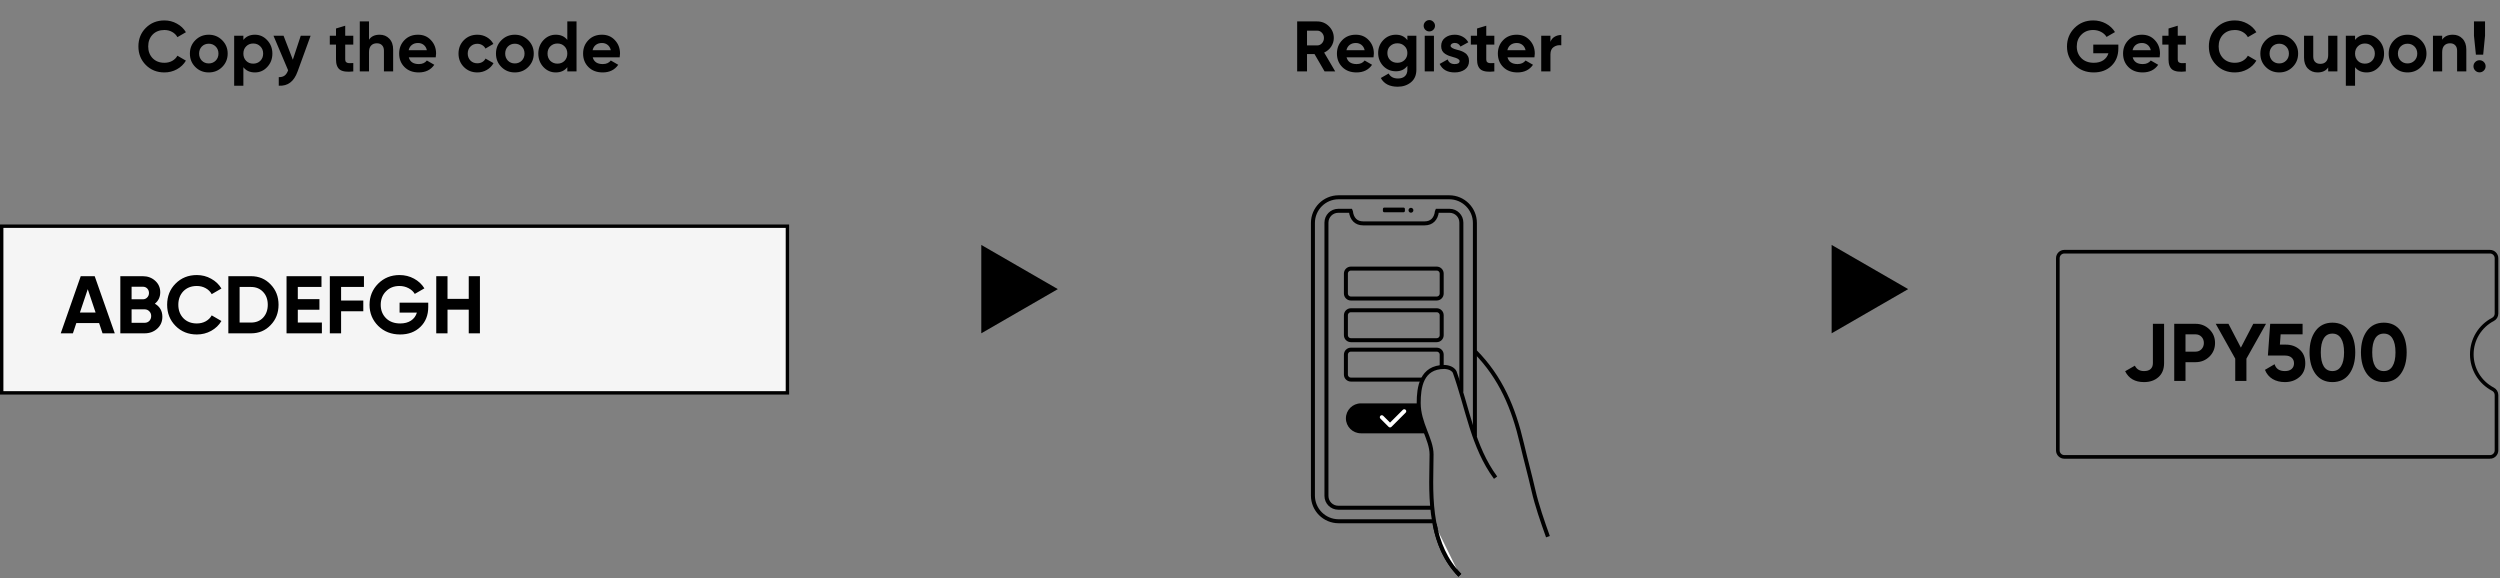 <svg xmlns="http://www.w3.org/2000/svg" fill="none" viewBox="0 0 735 170" height="170" width="735">
<rect x="0" y="0" width="735" height="170" fill="#808080" stroke="none"/>
<path fill="black" d="M48.337 21.294C46.139 21.294 44.312 20.559 42.856 19.089C41.414 17.633 40.693 15.82 40.693 13.65C40.693 11.466 41.414 9.653 42.856 8.211C44.312 6.741 46.139 6.006 48.337 6.006C49.667 6.006 50.892 6.321 52.012 6.951C53.146 7.567 54.028 8.407 54.658 9.471L52.159 10.92C51.795 10.262 51.277 9.751 50.605 9.387C49.933 9.009 49.177 8.82 48.337 8.82C46.909 8.82 45.754 9.268 44.872 10.164C44.004 11.074 43.57 12.236 43.57 13.65C43.57 15.05 44.004 16.205 44.872 17.115C45.754 18.011 46.909 18.459 48.337 18.459C49.177 18.459 49.933 18.277 50.605 17.913C51.291 17.535 51.809 17.024 52.159 16.38L54.658 17.829C54.028 18.893 53.146 19.74 52.012 20.37C50.892 20.986 49.667 21.294 48.337 21.294ZM65.32 19.698C64.256 20.762 62.94 21.294 61.372 21.294C59.804 21.294 58.488 20.762 57.424 19.698C56.36 18.634 55.828 17.318 55.828 15.75C55.828 14.196 56.36 12.887 57.424 11.823C58.502 10.745 59.818 10.206 61.372 10.206C62.926 10.206 64.242 10.745 65.32 11.823C66.398 12.901 66.937 14.21 66.937 15.75C66.937 17.304 66.398 18.62 65.32 19.698ZM59.335 17.829C59.881 18.375 60.56 18.648 61.372 18.648C62.184 18.648 62.863 18.375 63.409 17.829C63.955 17.283 64.228 16.59 64.228 15.75C64.228 14.91 63.955 14.217 63.409 13.671C62.863 13.125 62.184 12.852 61.372 12.852C60.56 12.852 59.881 13.125 59.335 13.671C58.803 14.231 58.537 14.924 58.537 15.75C58.537 16.576 58.803 17.269 59.335 17.829ZM74.954 10.206C76.368 10.206 77.572 10.745 78.566 11.823C79.573 12.901 80.078 14.21 80.078 15.75C80.078 17.318 79.573 18.634 78.566 19.698C77.585 20.762 76.382 21.294 74.954 21.294C73.484 21.294 72.35 20.783 71.552 19.761V25.2H68.843V10.5H71.552V11.739C72.35 10.717 73.484 10.206 74.954 10.206ZM72.371 17.892C72.916 18.438 73.609 18.711 74.45 18.711C75.29 18.711 75.983 18.438 76.528 17.892C77.088 17.332 77.368 16.618 77.368 15.75C77.368 14.882 77.088 14.175 76.528 13.629C75.983 13.069 75.29 12.789 74.45 12.789C73.609 12.789 72.916 13.069 72.371 13.629C71.825 14.175 71.552 14.882 71.552 15.75C71.552 16.618 71.825 17.332 72.371 17.892ZM86.093 17.556L88.424 10.5H91.322L87.5 21C86.954 22.512 86.226 23.604 85.316 24.276C84.42 24.962 83.3 25.27 81.956 25.2V22.68C82.67 22.694 83.244 22.54 83.678 22.218C84.112 21.896 84.455 21.378 84.707 20.664L80.402 10.5H83.363L86.093 17.556ZM103.867 10.5V13.104H101.494V17.472C101.494 17.836 101.585 18.102 101.767 18.27C101.949 18.438 102.215 18.536 102.565 18.564C102.915 18.578 103.349 18.571 103.867 18.543V21C102.033 21.21 100.724 21.042 99.94 20.496C99.17 19.936 98.785 18.928 98.785 17.472V13.104H96.958V10.5H98.785V8.379L101.494 7.56V10.5H103.867ZM111.615 10.206C112.777 10.206 113.722 10.591 114.45 11.361C115.206 12.145 115.584 13.209 115.584 14.553V21H112.875V14.889C112.875 14.203 112.686 13.671 112.308 13.293C111.944 12.915 111.44 12.726 110.796 12.726C110.082 12.726 109.515 12.95 109.095 13.398C108.689 13.832 108.486 14.476 108.486 15.33V21H105.777V6.3H108.486V11.676C109.13 10.696 110.173 10.206 111.615 10.206ZM128.103 16.863H120.186C120.536 18.179 121.523 18.837 123.147 18.837C124.183 18.837 124.967 18.487 125.499 17.787L127.683 19.047C126.647 20.545 125.121 21.294 123.105 21.294C121.369 21.294 119.976 20.769 118.926 19.719C117.876 18.669 117.351 17.346 117.351 15.75C117.351 14.182 117.869 12.866 118.905 11.802C119.927 10.738 121.257 10.206 122.895 10.206C124.449 10.206 125.716 10.738 126.696 11.802C127.704 12.866 128.208 14.182 128.208 15.75C128.208 16.044 128.173 16.415 128.103 16.863ZM120.144 14.763H125.499C125.345 14.077 125.03 13.552 124.554 13.188C124.092 12.824 123.539 12.642 122.895 12.642C122.167 12.642 121.565 12.831 121.089 13.209C120.613 13.573 120.298 14.091 120.144 14.763ZM140.347 21.294C138.765 21.294 137.442 20.762 136.378 19.698C135.328 18.634 134.803 17.318 134.803 15.75C134.803 14.182 135.328 12.866 136.378 11.802C137.442 10.738 138.765 10.206 140.347 10.206C141.369 10.206 142.3 10.451 143.14 10.941C143.98 11.431 144.617 12.089 145.051 12.915L142.72 14.28C142.51 13.846 142.188 13.503 141.754 13.251C141.334 12.999 140.858 12.873 140.326 12.873C139.514 12.873 138.842 13.146 138.31 13.692C137.778 14.224 137.512 14.91 137.512 15.75C137.512 16.562 137.778 17.248 138.31 17.808C138.842 18.34 139.514 18.606 140.326 18.606C140.872 18.606 141.355 18.487 141.775 18.249C142.209 17.997 142.531 17.654 142.741 17.22L145.093 18.564C144.631 19.404 143.973 20.069 143.119 20.559C142.279 21.049 141.355 21.294 140.347 21.294ZM155.308 19.698C154.244 20.762 152.928 21.294 151.36 21.294C149.792 21.294 148.476 20.762 147.412 19.698C146.348 18.634 145.816 17.318 145.816 15.75C145.816 14.196 146.348 12.887 147.412 11.823C148.49 10.745 149.806 10.206 151.36 10.206C152.914 10.206 154.23 10.745 155.308 11.823C156.386 12.901 156.925 14.21 156.925 15.75C156.925 17.304 156.386 18.62 155.308 19.698ZM149.323 17.829C149.869 18.375 150.548 18.648 151.36 18.648C152.172 18.648 152.851 18.375 153.397 17.829C153.943 17.283 154.216 16.59 154.216 15.75C154.216 14.91 153.943 14.217 153.397 13.671C152.851 13.125 152.172 12.852 151.36 12.852C150.548 12.852 149.869 13.125 149.323 13.671C148.791 14.231 148.525 14.924 148.525 15.75C148.525 16.576 148.791 17.269 149.323 17.829ZM166.79 11.739V6.3H169.499V21H166.79V19.761C165.992 20.783 164.858 21.294 163.388 21.294C161.974 21.294 160.763 20.762 159.755 19.698C158.761 18.62 158.264 17.304 158.264 15.75C158.264 14.21 158.761 12.901 159.755 11.823C160.763 10.745 161.974 10.206 163.388 10.206C164.858 10.206 165.992 10.717 166.79 11.739ZM161.792 17.892C162.366 18.438 163.066 18.711 163.892 18.711C164.732 18.711 165.425 18.438 165.971 17.892C166.517 17.332 166.79 16.618 166.79 15.75C166.79 14.882 166.517 14.175 165.971 13.629C165.425 13.069 164.732 12.789 163.892 12.789C163.052 12.789 162.352 13.069 161.792 13.629C161.246 14.175 160.973 14.882 160.973 15.75C160.973 16.618 161.246 17.332 161.792 17.892ZM182.182 16.863H174.265C174.615 18.179 175.602 18.837 177.226 18.837C178.262 18.837 179.046 18.487 179.578 17.787L181.762 19.047C180.726 20.545 179.2 21.294 177.184 21.294C175.448 21.294 174.055 20.769 173.005 19.719C171.955 18.669 171.43 17.346 171.43 15.75C171.43 14.182 171.948 12.866 172.984 11.802C174.006 10.738 175.336 10.206 176.974 10.206C178.528 10.206 179.795 10.738 180.775 11.802C181.783 12.866 182.287 14.182 182.287 15.75C182.287 16.044 182.252 16.415 182.182 16.863ZM174.223 14.763H179.578C179.424 14.077 179.109 13.552 178.633 13.188C178.171 12.824 177.618 12.642 176.974 12.642C176.246 12.642 175.644 12.831 175.168 13.209C174.692 13.573 174.377 14.091 174.223 14.763Z"/>
<rect stroke="black" fill="#F5F5F5" height="49" width="231" y="66.5" x="0.5"/>
<path fill="black" d="M33.744 98H30.144L29.136 94.976H22.44L21.432 98H17.856L23.736 81.2H27.84L33.744 98ZM25.8 85.016L23.496 91.88H28.104L25.8 85.016ZM45.527 89.288C46.999 90.136 47.735 91.416 47.735 93.128C47.735 94.552 47.231 95.72 46.223 96.632C45.215 97.544 43.975 98 42.503 98H35.375V81.2H41.999C43.423 81.2 44.631 81.648 45.623 82.544C46.615 83.44 47.111 84.568 47.111 85.928C47.111 87.32 46.583 88.44 45.527 89.288ZM41.999 84.296H38.687V87.992H41.999C42.511 87.992 42.935 87.816 43.271 87.464C43.623 87.112 43.799 86.672 43.799 86.144C43.799 85.616 43.631 85.176 43.295 84.824C42.959 84.472 42.527 84.296 41.999 84.296ZM38.687 94.904H42.503C43.063 94.904 43.527 94.72 43.895 94.352C44.263 93.968 44.447 93.488 44.447 92.912C44.447 92.352 44.263 91.888 43.895 91.52C43.527 91.136 43.063 90.944 42.503 90.944H38.687V94.904ZM57.875 98.336C55.363 98.336 53.275 97.496 51.611 95.816C49.963 94.152 49.139 92.08 49.139 89.6C49.139 87.104 49.963 85.032 51.611 83.384C53.275 81.704 55.363 80.864 57.875 80.864C59.395 80.864 60.795 81.224 62.075 81.944C63.371 82.648 64.379 83.608 65.099 84.824L62.243 86.48C61.827 85.728 61.235 85.144 60.467 84.728C59.699 84.296 58.835 84.08 57.875 84.08C56.243 84.08 54.923 84.592 53.915 85.616C52.923 86.656 52.427 87.984 52.427 89.6C52.427 91.2 52.923 92.52 53.915 93.56C54.923 94.584 56.243 95.096 57.875 95.096C58.835 95.096 59.699 94.888 60.467 94.472C61.251 94.04 61.843 93.456 62.243 92.72L65.099 94.376C64.379 95.592 63.371 96.56 62.075 97.28C60.795 97.984 59.395 98.336 57.875 98.336ZM67.133 81.2H73.805C76.109 81.2 78.029 82.008 79.565 83.624C81.117 85.224 81.893 87.216 81.893 89.6C81.893 91.984 81.117 93.976 79.565 95.576C78.029 97.192 76.109 98 73.805 98H67.133V81.2ZM70.445 94.832H73.805C75.261 94.832 76.445 94.352 77.357 93.392C78.269 92.4 78.725 91.136 78.725 89.6C78.725 88.048 78.269 86.792 77.357 85.832C76.445 84.856 75.261 84.368 73.805 84.368H70.445V94.832ZM87.555 91.064V94.832H94.635V98H84.243V81.2H94.515V84.368H87.555V87.944H93.915V91.064H87.555ZM107.001 81.2V84.368H100.281V88.352H106.809V91.52H100.281V98H96.969V81.2H107.001ZM117.478 88.976H125.902V90.272C125.902 92.672 125.134 94.616 123.598 96.104C122.062 97.592 120.078 98.336 117.646 98.336C115.054 98.336 112.902 97.496 111.19 95.816C109.494 94.12 108.646 92.056 108.646 89.624C108.646 87.176 109.486 85.104 111.166 83.408C112.862 81.712 114.958 80.864 117.454 80.864C119.006 80.864 120.43 81.216 121.726 81.92C123.022 82.624 124.038 83.576 124.774 84.776L121.942 86.408C121.542 85.72 120.934 85.16 120.118 84.728C119.302 84.296 118.406 84.08 117.43 84.08C115.814 84.08 114.494 84.608 113.47 85.664C112.446 86.688 111.934 88.008 111.934 89.624C111.934 91.208 112.454 92.52 113.494 93.56C114.534 94.584 115.926 95.096 117.67 95.096C118.934 95.096 119.99 94.816 120.838 94.256C121.686 93.696 122.262 92.912 122.566 91.904H117.478V88.976ZM137.81 87.872V81.2H141.098V98H137.81V91.04H131.57V98H128.258V81.2H131.57V87.872H137.81Z"/>
<path fill="black" d="M392.558 21H389.429L386.468 15.897H384.263V21H381.365V6.3H387.245C388.603 6.3 389.758 6.776 390.71 7.728C391.662 8.68 392.138 9.828 392.138 11.172C392.138 12.082 391.879 12.929 391.361 13.713C390.843 14.483 390.157 15.064 389.303 15.456L392.558 21ZM387.245 9.009H384.263V13.356H387.245C387.791 13.356 388.26 13.146 388.652 12.726C389.044 12.292 389.24 11.774 389.24 11.172C389.24 10.57 389.044 10.059 388.652 9.639C388.26 9.219 387.791 9.009 387.245 9.009ZM403.811 16.863H395.894C396.244 18.179 397.231 18.837 398.855 18.837C399.891 18.837 400.675 18.487 401.207 17.787L403.391 19.047C402.355 20.545 400.829 21.294 398.813 21.294C397.077 21.294 395.684 20.769 394.634 19.719C393.584 18.669 393.059 17.346 393.059 15.75C393.059 14.182 393.577 12.866 394.613 11.802C395.635 10.738 396.965 10.206 398.603 10.206C400.157 10.206 401.424 10.738 402.404 11.802C403.412 12.866 403.916 14.182 403.916 15.75C403.916 16.044 403.881 16.415 403.811 16.863ZM395.852 14.763H401.207C401.053 14.077 400.738 13.552 400.262 13.188C399.8 12.824 399.247 12.642 398.603 12.642C397.875 12.642 397.273 12.831 396.797 13.209C396.321 13.573 396.006 14.091 395.852 14.763ZM413.768 11.802V10.5H416.414V20.496C416.414 22.106 415.875 23.345 414.797 24.213C413.733 25.067 412.445 25.494 410.933 25.494C408.553 25.494 406.894 24.64 405.956 22.932L408.266 21.609C408.784 22.589 409.701 23.079 411.017 23.079C411.871 23.079 412.543 22.855 413.033 22.407C413.523 21.959 413.768 21.322 413.768 20.496V19.362C412.97 20.426 411.85 20.958 410.408 20.958C408.924 20.958 407.678 20.44 406.67 19.404C405.676 18.34 405.179 17.066 405.179 15.582C405.179 14.098 405.683 12.831 406.691 11.781C407.699 10.731 408.938 10.206 410.408 10.206C411.85 10.206 412.97 10.738 413.768 11.802ZM412.928 17.661C413.488 17.115 413.768 16.422 413.768 15.582C413.768 14.742 413.488 14.063 412.928 13.545C412.382 12.999 411.682 12.726 410.828 12.726C409.988 12.726 409.281 12.999 408.707 13.545C408.161 14.063 407.888 14.742 407.888 15.582C407.888 16.422 408.161 17.115 408.707 17.661C409.267 18.193 409.974 18.459 410.828 18.459C411.682 18.459 412.382 18.193 412.928 17.661ZM420.215 9.24C419.767 9.24 419.375 9.079 419.039 8.757C418.717 8.421 418.556 8.029 418.556 7.581C418.556 7.133 418.717 6.741 419.039 6.405C419.375 6.069 419.767 5.901 420.215 5.901C420.677 5.901 421.069 6.069 421.391 6.405C421.727 6.741 421.895 7.133 421.895 7.581C421.895 8.029 421.727 8.421 421.391 8.757C421.069 9.079 420.677 9.24 420.215 9.24ZM421.58 21H418.871V10.5H421.58V21ZM426.476 13.482C426.476 13.93 427.113 14.315 428.387 14.637C428.835 14.735 429.241 14.854 429.605 14.994C429.969 15.12 430.333 15.309 430.697 15.561C431.075 15.799 431.369 16.121 431.579 16.527C431.789 16.933 431.894 17.402 431.894 17.934C431.894 19.012 431.488 19.845 430.676 20.433C429.864 21.007 428.863 21.294 427.673 21.294C425.517 21.294 424.047 20.461 423.263 18.795L425.615 17.472C425.937 18.382 426.623 18.837 427.673 18.837C428.639 18.837 429.122 18.536 429.122 17.934C429.122 17.486 428.485 17.101 427.211 16.779C426.735 16.653 426.329 16.527 425.993 16.401C425.657 16.275 425.293 16.093 424.901 15.855C424.509 15.603 424.208 15.288 423.998 14.91C423.802 14.518 423.704 14.063 423.704 13.545C423.704 12.509 424.082 11.697 424.838 11.109C425.608 10.507 426.56 10.206 427.694 10.206C428.548 10.206 429.325 10.402 430.025 10.794C430.725 11.172 431.278 11.718 431.684 12.432L429.374 13.692C429.038 12.978 428.478 12.621 427.694 12.621C427.344 12.621 427.05 12.705 426.812 12.873C426.588 13.027 426.476 13.23 426.476 13.482ZM439.335 10.5V13.104H436.962V17.472C436.962 17.836 437.053 18.102 437.235 18.27C437.417 18.438 437.683 18.536 438.033 18.564C438.383 18.578 438.817 18.571 439.335 18.543V21C437.501 21.21 436.192 21.042 435.408 20.496C434.638 19.936 434.253 18.928 434.253 17.472V13.104H432.426V10.5H434.253V8.379L436.962 7.56V10.5H439.335ZM451.123 16.863H443.206C443.556 18.179 444.543 18.837 446.167 18.837C447.203 18.837 447.987 18.487 448.519 17.787L450.703 19.047C449.667 20.545 448.141 21.294 446.125 21.294C444.389 21.294 442.996 20.769 441.946 19.719C440.896 18.669 440.371 17.346 440.371 15.75C440.371 14.182 440.889 12.866 441.925 11.802C442.947 10.738 444.277 10.206 445.915 10.206C447.469 10.206 448.736 10.738 449.716 11.802C450.724 12.866 451.228 14.182 451.228 15.75C451.228 16.044 451.193 16.415 451.123 16.863ZM443.164 14.763H448.519C448.365 14.077 448.05 13.552 447.574 13.188C447.112 12.824 446.559 12.642 445.915 12.642C445.187 12.642 444.585 12.831 444.109 13.209C443.633 13.573 443.318 14.091 443.164 14.763ZM455.828 10.5V12.306C456.066 11.648 456.472 11.151 457.046 10.815C457.62 10.465 458.278 10.29 459.02 10.29V13.314C458.194 13.202 457.452 13.37 456.794 13.818C456.15 14.252 455.828 14.973 455.828 15.981V21H453.119V10.5H455.828Z"/>
<path fill="black" d="M412.642 61.373H406.975C406.943 61.373 406.917 61.399 406.917 61.431V62.005C406.917 62.037 406.943 62.063 406.975 62.063H412.642C412.674 62.063 412.699 62.037 412.699 62.005V61.431C412.699 61.399 412.674 61.373 412.642 61.373Z"/>
<path fill="black" d="M412.642 62.406H406.975C406.753 62.406 406.573 62.225 406.573 62.004V61.431C406.573 61.209 406.753 61.029 406.975 61.029H412.642C412.863 61.029 413.044 61.209 413.044 61.431V62.004C413.044 62.225 412.863 62.406 412.642 62.406Z"/>
<path fill="black" d="M415.537 61.816C415.537 62.214 415.215 62.535 414.817 62.535C414.42 62.535 414.099 62.212 414.099 61.816C414.099 61.42 414.421 61.096 414.817 61.096C415.213 61.096 415.537 61.419 415.537 61.816Z"/>
<path stroke-miterlimit="10" stroke-width="1.173" stroke="black" d="M422.391 87.765H397.164C396.356 87.765 395.697 87.106 395.697 86.298V80.431C395.697 79.623 396.356 78.965 397.164 78.965H422.391C423.199 78.965 423.858 79.623 423.858 80.431V86.298C423.858 87.106 423.199 87.765 422.391 87.765Z"/>
<path stroke-miterlimit="10" stroke-width="1.173" stroke="black" d="M422.391 100.012H397.164C396.356 100.012 395.697 99.353 395.697 98.545V92.678C395.697 91.87 396.356 91.212 397.164 91.212H422.391C423.199 91.212 423.858 91.87 423.858 92.678V98.545C423.858 99.353 423.199 100.012 422.391 100.012Z"/>
<path stroke-miterlimit="10" stroke-width="1.173" stroke="black" d="M439.699 140.433C432.977 131.327 431.465 119.982 427.684 109.395C426.927 107.883 424.66 107.883 424.66 107.883C417.853 107.883 417.098 113.933 417.098 118.471C417.098 124.521 420.879 129.059 420.879 133.596C420.879 143.188 419.227 158.919 429.193 169.139"/>
<path fill="black" d="M417.099 118.59H400.097C397.671 118.59 395.697 120.564 395.697 122.99C395.697 125.416 397.671 127.39 400.097 127.39H419.293C418.271 124.741 417.127 121.89 417.099 118.59Z"/>
<path fill="white" d="M421.778 154.069C422.838 159.491 424.971 164.81 429.193 169.139L421.778 154.069Z"/>
<path stroke-miterlimit="10" stroke-width="1.173" stroke="black" d="M421.778 154.069C422.838 159.491 424.971 164.81 429.193 169.139"/>
<path stroke-miterlimit="10" stroke-width="1.173" stroke="black" d="M455.097 157.784C453.485 153.257 451.868 148.716 450.799 144.03C449.774 139.537 448.502 134.939 447.455 130.451C445.012 119.978 441.273 111.029 433.723 103.376"/>
<path fill="white" d="M408.672 125.667C408.522 125.667 408.371 125.61 408.257 125.495L405.837 123.075C405.608 122.846 405.608 122.475 405.837 122.245C406.065 122.016 406.437 122.016 406.667 122.245L408.672 124.25L412.437 120.485C412.666 120.256 413.037 120.256 413.267 120.485C413.496 120.714 413.496 121.085 413.267 121.315L409.087 125.495C408.972 125.61 408.823 125.667 408.672 125.667Z"/>
<path stroke-miterlimit="10" stroke-width="1.173" stroke="black" d="M418.162 111.598H397.164C396.356 111.598 395.697 110.94 395.697 110.132V104.265C395.697 103.457 396.356 102.798 397.164 102.798H422.391C423.199 102.798 423.858 103.457 423.858 104.265V108.011"/>
<path stroke-miterlimit="10" stroke-width="1.173" stroke="black" d="M429.642 115.18V65.44C429.642 63.531 428.089 61.976 426.178 61.976H422.501C422.463 62.048 422.457 62.107 422.454 62.135C422.205 64.381 420.897 65.671 418.867 65.671H400.752C398.722 65.671 397.414 64.381 397.164 62.135C397.161 62.107 397.155 62.049 397.117 61.976H393.44C391.531 61.976 389.976 63.529 389.976 65.44V145.806C389.976 147.715 391.529 149.27 393.44 149.27H421.089"/>
<path stroke-miterlimit="10" stroke-width="1.173" stroke="black" d="M421.676 153.248H393.545C389.385 153.248 386 149.863 386 145.703V65.545C386 61.384 389.384 58 393.545 58H426.076C430.235 58 433.62 61.384 433.62 65.545V128.349"/>
<path fill="black" d="M615.421 13.104H622.792V14.238C622.792 16.338 622.12 18.039 620.776 19.341C619.432 20.643 617.696 21.294 615.568 21.294C613.3 21.294 611.417 20.559 609.919 19.089C608.435 17.605 607.693 15.799 607.693 13.671C607.693 11.529 608.428 9.716 609.898 8.232C611.382 6.748 613.216 6.006 615.4 6.006C616.758 6.006 618.004 6.314 619.138 6.93C620.272 7.546 621.161 8.379 621.805 9.429L619.327 10.857C618.977 10.255 618.445 9.765 617.731 9.387C617.017 9.009 616.233 8.82 615.379 8.82C613.965 8.82 612.81 9.282 611.914 10.206C611.018 11.102 610.57 12.257 610.57 13.671C610.57 15.057 611.025 16.205 611.935 17.115C612.845 18.011 614.063 18.459 615.589 18.459C616.695 18.459 617.619 18.214 618.361 17.724C619.103 17.234 619.607 16.548 619.873 15.666H615.421V13.104ZM634.933 16.863H627.016C627.366 18.179 628.353 18.837 629.977 18.837C631.013 18.837 631.797 18.487 632.329 17.787L634.513 19.047C633.477 20.545 631.951 21.294 629.935 21.294C628.199 21.294 626.806 20.769 625.756 19.719C624.706 18.669 624.181 17.346 624.181 15.75C624.181 14.182 624.699 12.866 625.735 11.802C626.757 10.738 628.087 10.206 629.725 10.206C631.279 10.206 632.546 10.738 633.526 11.802C634.534 12.866 635.038 14.182 635.038 15.75C635.038 16.044 635.003 16.415 634.933 16.863ZM626.974 14.763H632.329C632.175 14.077 631.86 13.552 631.384 13.188C630.922 12.824 630.369 12.642 629.725 12.642C628.997 12.642 628.395 12.831 627.919 13.209C627.443 13.573 627.128 14.091 626.974 14.763ZM642.628 10.5V13.104H640.255V17.472C640.255 17.836 640.346 18.102 640.528 18.27C640.71 18.438 640.976 18.536 641.326 18.564C641.676 18.578 642.11 18.571 642.628 18.543V21C640.794 21.21 639.485 21.042 638.701 20.496C637.931 19.936 637.546 18.928 637.546 17.472V13.104H635.719V10.5H637.546V8.379L640.255 7.56V10.5H642.628ZM657.05 21.294C654.852 21.294 653.025 20.559 651.569 19.089C650.127 17.633 649.406 15.82 649.406 13.65C649.406 11.466 650.127 9.653 651.569 8.211C653.025 6.741 654.852 6.006 657.05 6.006C658.38 6.006 659.605 6.321 660.725 6.951C661.859 7.567 662.741 8.407 663.371 9.471L660.872 10.92C660.508 10.262 659.99 9.751 659.318 9.387C658.646 9.009 657.89 8.82 657.05 8.82C655.622 8.82 654.467 9.268 653.585 10.164C652.717 11.074 652.283 12.236 652.283 13.65C652.283 15.05 652.717 16.205 653.585 17.115C654.467 18.011 655.622 18.459 657.05 18.459C657.89 18.459 658.646 18.277 659.318 17.913C660.004 17.535 660.522 17.024 660.872 16.38L663.371 17.829C662.741 18.893 661.859 19.74 660.725 20.37C659.605 20.986 658.38 21.294 657.05 21.294ZM674.033 19.698C672.969 20.762 671.653 21.294 670.085 21.294C668.517 21.294 667.201 20.762 666.137 19.698C665.073 18.634 664.541 17.318 664.541 15.75C664.541 14.196 665.073 12.887 666.137 11.823C667.215 10.745 668.531 10.206 670.085 10.206C671.639 10.206 672.955 10.745 674.033 11.823C675.111 12.901 675.65 14.21 675.65 15.75C675.65 17.304 675.111 18.62 674.033 19.698ZM668.048 17.829C668.594 18.375 669.273 18.648 670.085 18.648C670.897 18.648 671.576 18.375 672.122 17.829C672.668 17.283 672.941 16.59 672.941 15.75C672.941 14.91 672.668 14.217 672.122 13.671C671.576 13.125 670.897 12.852 670.085 12.852C669.273 12.852 668.594 13.125 668.048 13.671C667.516 14.231 667.25 14.924 667.25 15.75C667.25 16.576 667.516 17.269 668.048 17.829ZM684.485 16.17V10.5H687.194V21H684.485V19.824C683.841 20.804 682.798 21.294 681.356 21.294C680.208 21.294 679.256 20.909 678.5 20.139C677.758 19.355 677.387 18.291 677.387 16.947V10.5H680.096V16.611C680.096 17.297 680.278 17.829 680.642 18.207C681.02 18.585 681.531 18.774 682.175 18.774C682.889 18.774 683.449 18.557 683.855 18.123C684.275 17.675 684.485 17.024 684.485 16.17ZM695.787 10.206C697.201 10.206 698.405 10.745 699.399 11.823C700.407 12.901 700.911 14.21 700.911 15.75C700.911 17.318 700.407 18.634 699.399 19.698C698.419 20.762 697.215 21.294 695.787 21.294C694.317 21.294 693.183 20.783 692.385 19.761V25.2H689.676V10.5H692.385V11.739C693.183 10.717 694.317 10.206 695.787 10.206ZM693.204 17.892C693.75 18.438 694.443 18.711 695.283 18.711C696.123 18.711 696.816 18.438 697.362 17.892C697.922 17.332 698.202 16.618 698.202 15.75C698.202 14.882 697.922 14.175 697.362 13.629C696.816 13.069 696.123 12.789 695.283 12.789C694.443 12.789 693.75 13.069 693.204 13.629C692.658 14.175 692.385 14.882 692.385 15.75C692.385 16.618 692.658 17.332 693.204 17.892ZM711.767 19.698C710.703 20.762 709.387 21.294 707.819 21.294C706.251 21.294 704.935 20.762 703.871 19.698C702.807 18.634 702.275 17.318 702.275 15.75C702.275 14.196 702.807 12.887 703.871 11.823C704.949 10.745 706.265 10.206 707.819 10.206C709.373 10.206 710.689 10.745 711.767 11.823C712.845 12.901 713.384 14.21 713.384 15.75C713.384 17.304 712.845 18.62 711.767 19.698ZM705.782 17.829C706.328 18.375 707.007 18.648 707.819 18.648C708.631 18.648 709.31 18.375 709.856 17.829C710.402 17.283 710.675 16.59 710.675 15.75C710.675 14.91 710.402 14.217 709.856 13.671C709.31 13.125 708.631 12.852 707.819 12.852C707.007 12.852 706.328 13.125 705.782 13.671C705.25 14.231 704.984 14.924 704.984 15.75C704.984 16.576 705.25 17.269 705.782 17.829ZM721.128 10.206C722.29 10.206 723.235 10.591 723.963 11.361C724.719 12.145 725.097 13.209 725.097 14.553V21H722.388V14.889C722.388 14.203 722.199 13.671 721.821 13.293C721.457 12.915 720.953 12.726 720.309 12.726C719.595 12.726 719.028 12.95 718.608 13.398C718.202 13.832 717.999 14.476 717.999 15.33V21H715.29V10.5H717.999V11.676C718.643 10.696 719.686 10.206 721.128 10.206ZM730.056 16.065H727.914L727.347 10.5V6.3H730.602V10.5L730.056 16.065ZM730.77 19.488C730.77 19.978 730.595 20.398 730.245 20.748C729.895 21.098 729.475 21.273 728.985 21.273C728.495 21.273 728.075 21.098 727.725 20.748C727.375 20.398 727.2 19.978 727.2 19.488C727.2 18.998 727.375 18.578 727.725 18.228C728.075 17.878 728.495 17.703 728.985 17.703C729.475 17.703 729.895 17.878 730.245 18.228C730.595 18.578 730.77 18.998 730.77 19.488Z"/>
<path stroke-miterlimit="10" stroke-width="1.067" stroke="black" d="M732.051 134.332H606.92C605.86 134.332 605 133.472 605 132.412V75.92C605 74.86 605.86 74 606.92 74H732.051C733.111 74 733.971 74.86 733.971 75.92V92.198C733.971 92.913 733.574 93.569 732.939 93.901C729.097 95.906 726.71 99.841 726.71 104.167C726.71 108.494 729.097 112.427 732.939 114.432C733.574 114.763 733.971 115.419 733.971 116.135V132.413C733.971 133.473 733.111 134.333 732.051 134.333V134.332Z"/>
<path fill="black" d="M630.336 112.336C627.696 112.336 625.848 111.272 624.792 109.144L627.648 107.512C628.176 108.568 629.072 109.096 630.336 109.096C631.2 109.096 631.848 108.896 632.28 108.496C632.728 108.08 632.952 107.504 632.952 106.768V95.2H636.24V106.768C636.24 108.528 635.688 109.896 634.584 110.872C633.496 111.848 632.08 112.336 630.336 112.336ZM639.224 95.2H645.488C647.088 95.2 648.448 95.744 649.568 96.832C650.672 97.92 651.224 99.256 651.224 100.84C651.224 102.424 650.672 103.76 649.568 104.848C648.448 105.936 647.088 106.48 645.488 106.48H642.536V112H639.224V95.2ZM642.536 103.384H645.488C646.192 103.384 646.776 103.144 647.24 102.664C647.704 102.168 647.936 101.56 647.936 100.84C647.936 100.104 647.704 99.496 647.24 99.016C646.776 98.536 646.192 98.296 645.488 98.296H642.536V103.384ZM662.464 95.2H666.208L660.448 105.448V112H657.16V105.448L651.424 95.2H655.168L658.816 102.208L662.464 95.2ZM670.289 101.32H672.017C673.649 101.32 675.009 101.808 676.097 102.784C677.201 103.744 677.753 105.088 677.753 106.816C677.753 108.544 677.169 109.896 676.001 110.872C674.865 111.848 673.449 112.336 671.753 112.336C670.377 112.336 669.169 112.032 668.129 111.424C667.105 110.8 666.361 109.904 665.897 108.736L668.729 107.08C669.129 108.424 670.137 109.096 671.753 109.096C672.601 109.096 673.257 108.896 673.721 108.496C674.201 108.08 674.441 107.52 674.441 106.816C674.441 106.128 674.209 105.576 673.745 105.16C673.281 104.744 672.649 104.536 671.849 104.536H666.761L667.433 95.2H676.961V98.296H670.505L670.289 101.32ZM685.724 112.336C683.628 112.336 681.98 111.544 680.78 109.96C679.596 108.344 679.004 106.224 679.004 103.6C679.004 100.976 679.596 98.864 680.78 97.264C681.98 95.664 683.628 94.864 685.724 94.864C687.852 94.864 689.5 95.664 690.668 97.264C691.852 98.864 692.444 100.976 692.444 103.6C692.444 106.224 691.852 108.344 690.668 109.96C689.5 111.544 687.852 112.336 685.724 112.336ZM689.156 103.6C689.156 101.808 688.86 100.44 688.268 99.496C687.692 98.552 686.844 98.08 685.724 98.08C684.604 98.08 683.756 98.552 683.18 99.496C682.604 100.44 682.316 101.808 682.316 103.6C682.316 105.392 682.604 106.76 683.18 107.704C683.756 108.632 684.604 109.096 685.724 109.096C686.844 109.096 687.692 108.624 688.268 107.68C688.86 106.736 689.156 105.376 689.156 103.6ZM700.841 112.336C698.745 112.336 697.097 111.544 695.897 109.96C694.713 108.344 694.121 106.224 694.121 103.6C694.121 100.976 694.713 98.864 695.897 97.264C697.097 95.664 698.745 94.864 700.841 94.864C702.969 94.864 704.617 95.664 705.785 97.264C706.969 98.864 707.561 100.976 707.561 103.6C707.561 106.224 706.969 108.344 705.785 109.96C704.617 111.544 702.969 112.336 700.841 112.336ZM704.273 103.6C704.273 101.808 703.977 100.44 703.385 99.496C702.809 98.552 701.961 98.08 700.841 98.08C699.721 98.08 698.873 98.552 698.297 99.496C697.721 100.44 697.433 101.808 697.433 103.6C697.433 105.392 697.721 106.76 698.297 107.704C698.873 108.632 699.721 109.096 700.841 109.096C701.961 109.096 702.809 108.624 703.385 107.68C703.977 106.736 704.273 105.376 704.273 103.6Z"/>
<path fill="black" d="M311 85L288.5 97.99L288.5 72.01L311 85Z"/>
<path fill="black" d="M561 85L538.5 97.99L538.5 72.01L561 85Z"/>
</svg>
